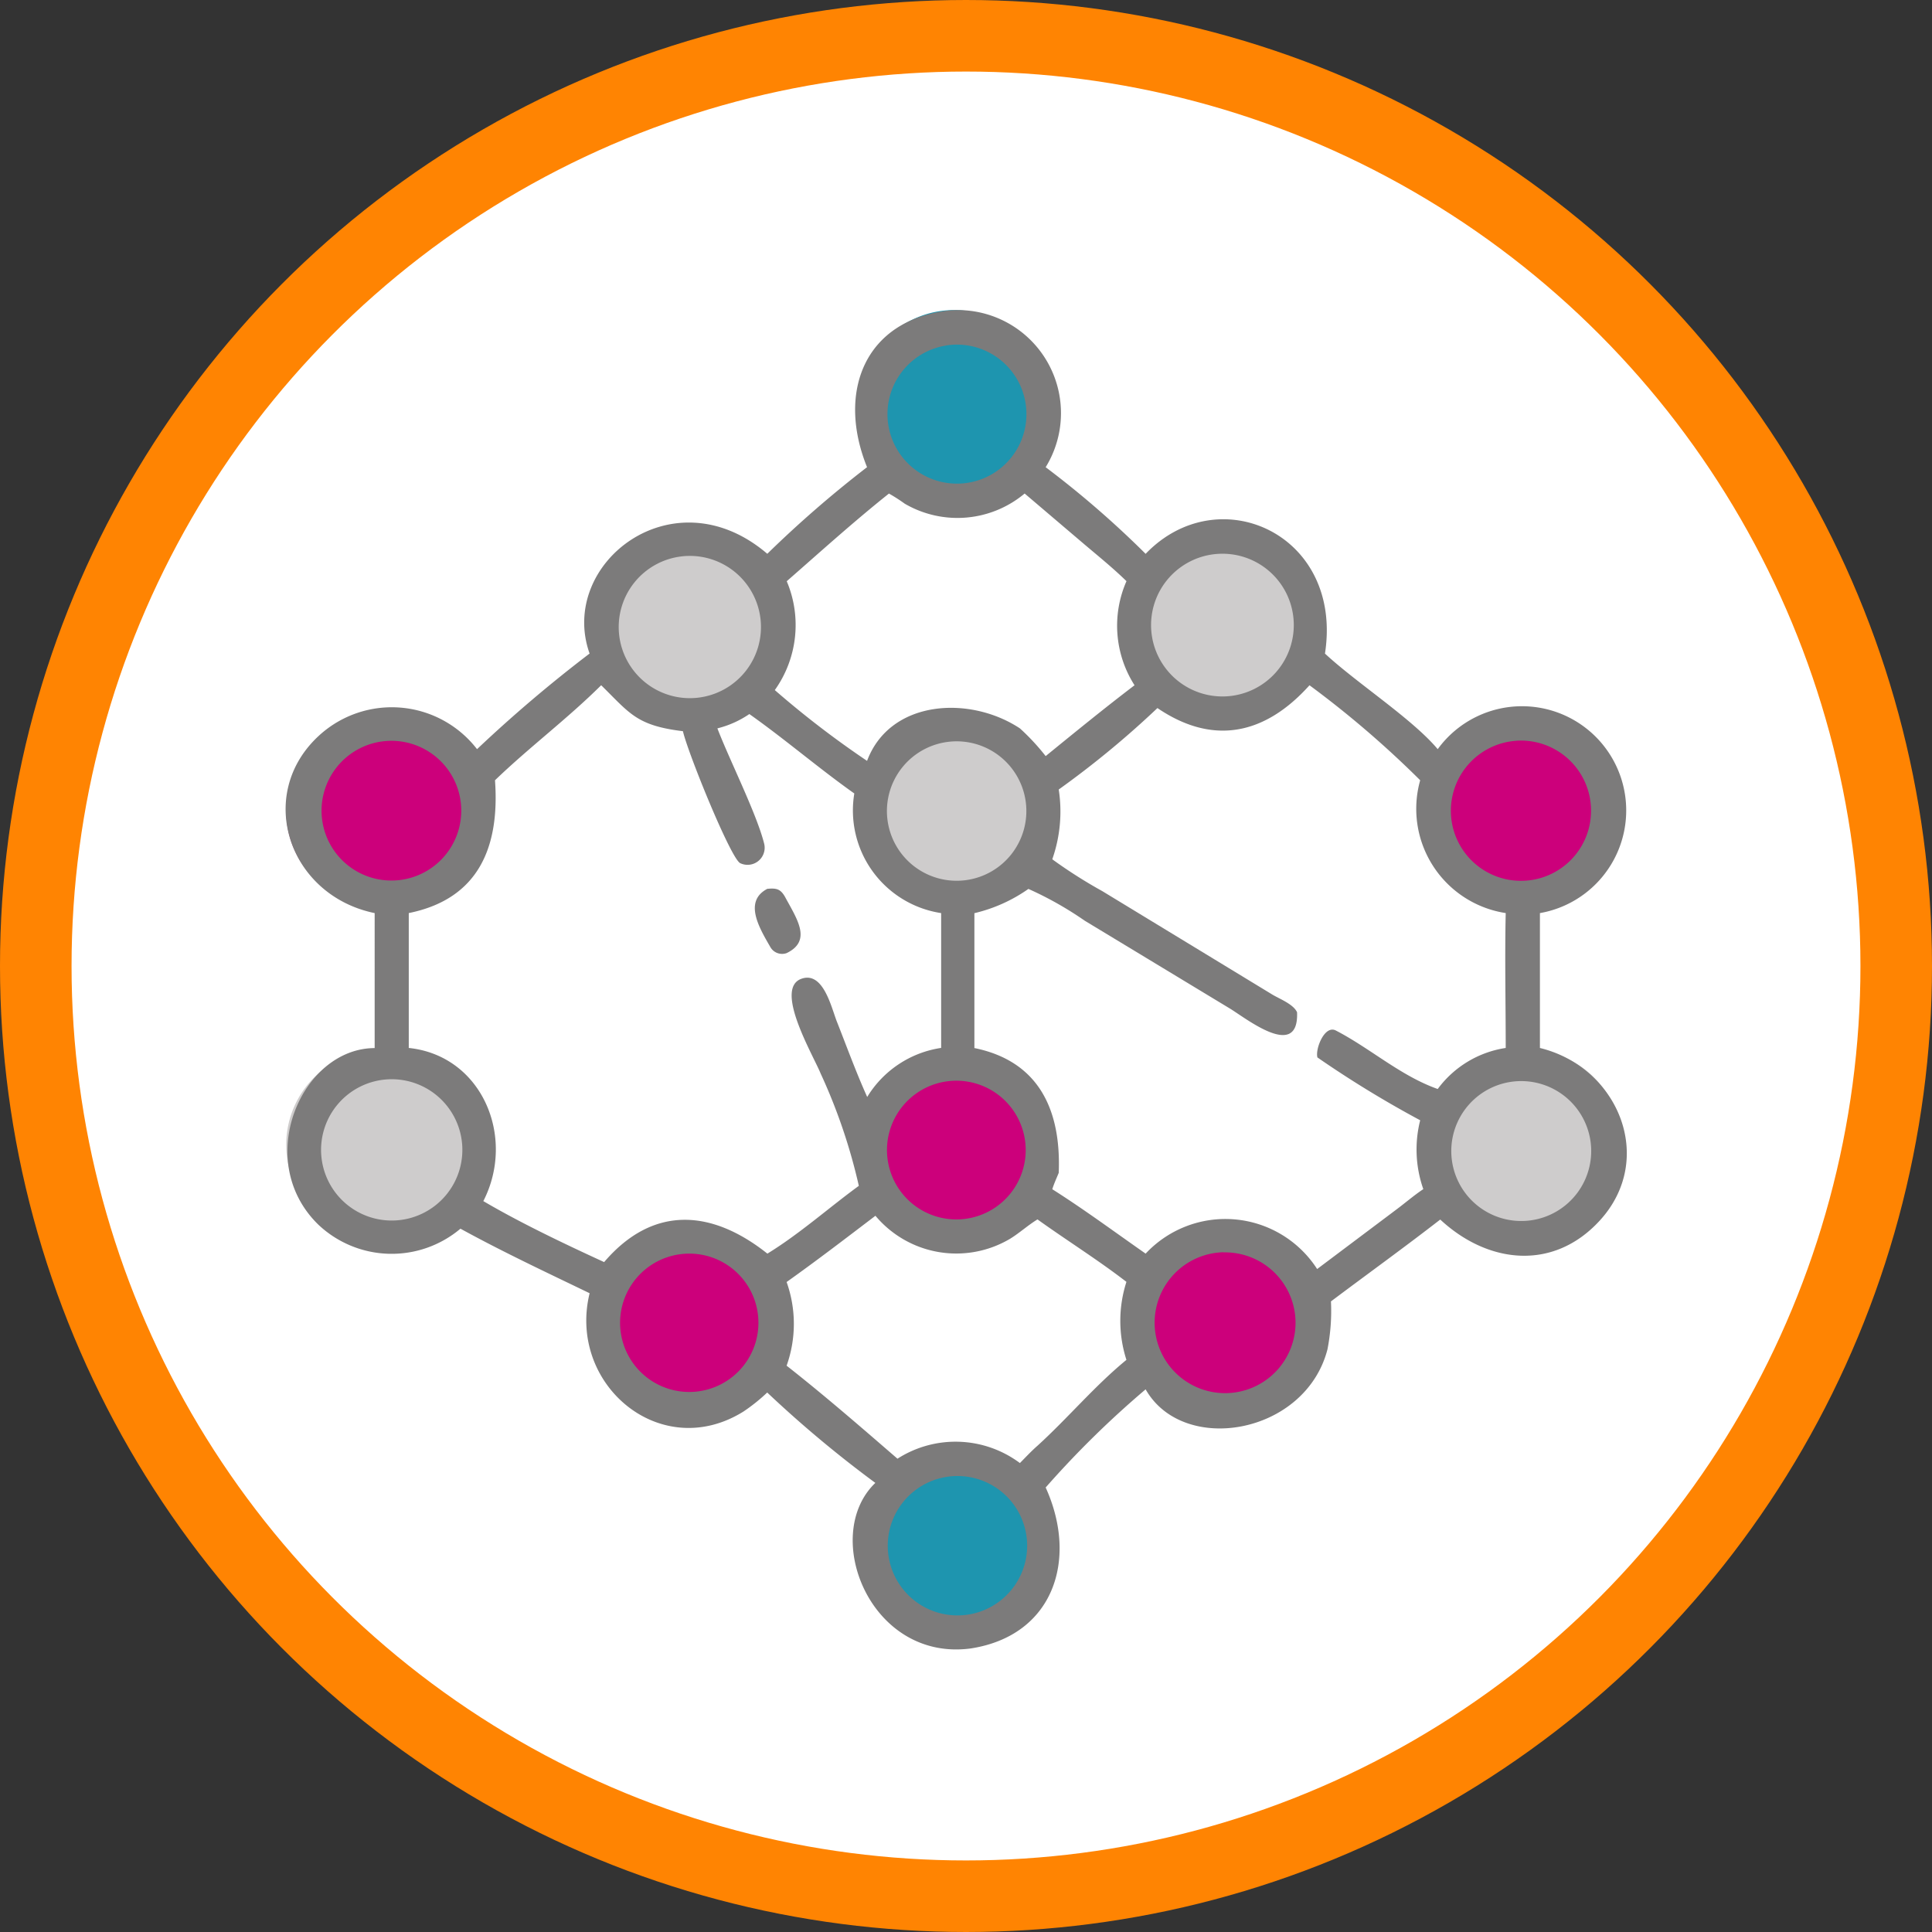 <svg id="Group_45219" data-name="Group 45219" xmlns="http://www.w3.org/2000/svg" xmlns:xlink="http://www.w3.org/1999/xlink" width="81" height="81" viewBox="0 0 81 81">
  <rect x="0" y="0" width="81" height="81" fill="#333333" stroke="none"/>
  <defs>
    <clipPath id="clip-path">
      <rect id="Rectangle_1977" data-name="Rectangle 1977" width="81" height="81" fill="none"/>
    </clipPath>
  </defs>
  <g id="Group_45220" data-name="Group 45220" clip-path="url(#clip-path)">
    <path id="Path_8089" data-name="Path 8089" d="M79.5,40.5a39,39,0,1,1-39-39,39,39,0,0,1,39,39" fill="#fff"/>
    <circle id="Ellipse_54" data-name="Ellipse 54" cx="39" cy="39" r="39" transform="translate(1.5 1.5)" fill="none" stroke="#ff8402" stroke-width="3"/>
    <path id="Path_8090" data-name="Path 8090" d="M33,26a4,4,0,1,1-4-4,4,4,0,0,1,4,4" fill="#cecccc"/>
    <path id="Path_8091" data-name="Path 8091" d="M44,48a4,4,0,1,1-4-4,4,4,0,0,1,4,4" fill="#cc007b"/>
    <path id="Path_8092" data-name="Path 8092" d="M20,48a4,4,0,1,1-4-4,4,4,0,0,1,4,4" fill="#cecccc"/>
    <path id="Path_8093" data-name="Path 8093" d="M20,34a4,4,0,1,1-4-4,4,4,0,0,1,4,4" fill="#cc007b"/>
    <path id="Path_8094" data-name="Path 8094" d="M68,34a4,4,0,1,1-4-4,4,4,0,0,1,4,4" fill="#cc007b"/>
    <path id="Path_8095" data-name="Path 8095" d="M68,48a4,4,0,1,1-4-4,4,4,0,0,1,4,4" fill="#cecccc"/>
    <path id="Path_8096" data-name="Path 8096" d="M55,55.5A3.5,3.5,0,1,1,51.5,52,3.5,3.5,0,0,1,55,55.5" fill="#cc007b"/>
    <path id="Path_8097" data-name="Path 8097" d="M33,55.5A3.775,3.775,0,0,1,29,59a3.531,3.531,0,1,1,0-7,3.775,3.775,0,0,1,4,3.5" fill="#cc007b"/>
    <path id="Path_8098" data-name="Path 8098" d="M44,65a4,4,0,1,1-4-4,4,4,0,0,1,4,4" fill="#1e95af"/>
    <path id="Path_8099" data-name="Path 8099" d="M55,26a4,4,0,1,1-4-4,4,4,0,0,1,4,4" fill="#cecccc"/>
    <path id="Path_8100" data-name="Path 8100" d="M44,34a4,4,0,1,1-4-4,4,4,0,0,1,4,4" fill="#cecccc"/>
    <path id="Path_8101" data-name="Path 8101" d="M44,17a4,4,0,1,1-4-4,4,4,0,0,1,4,4" fill="#1e95af"/>
    <path id="Path_8102" data-name="Path 8102" d="M36.352,19.588c-1.276-3.152-.108-6.179,3.444-6.572a4.321,4.321,0,0,1,4.044,6.572,40.351,40.351,0,0,1,4.191,3.632c3.05-3.18,8.294-.836,7.519,4.182,1.335,1.239,3.662,2.737,4.727,4.007a4.369,4.369,0,1,1,4.285,6.873v5.655c3.277.8,4.886,4.643,2.506,7.239-1.946,2.122-4.688,1.811-6.685-.046-1.505,1.168-3.058,2.287-4.582,3.432a8.421,8.421,0,0,1-.145,2.005c-.919,3.581-6.047,4.461-7.625,1.682a39.991,39.991,0,0,0-4.191,4.115c1.374,3.027.324,6.213-3.141,6.748-4.209.562-6.3-4.733-4-6.941a48.709,48.709,0,0,1-4.533-3.789,7.556,7.556,0,0,1-1,.8c-3.476,2.162-7.379-1.146-6.446-4.963-1.807-.872-3.657-1.74-5.415-2.706a4.475,4.475,0,0,1-5.962-.172c-2.752-2.687-.707-7.388,2.365-7.4V38.282c-3.627-.748-5.023-4.988-2.324-7.45A4.513,4.513,0,0,1,20,31.409,58.232,58.232,0,0,1,24.719,27.4c-1.335-3.764,3.5-7.561,7.45-4.182a47.317,47.317,0,0,1,4.183-3.632m3.319-5.1A2.913,2.913,0,1,0,43,16.923a2.913,2.913,0,0,0-3.326-2.44m-2.405,6.21c-1.467,1.168-2.873,2.44-4.285,3.675a4.7,4.7,0,0,1-.5,4.564A39.455,39.455,0,0,0,36.352,31.9c.961-2.565,4.3-2.757,6.41-1.361A9.364,9.364,0,0,1,43.84,31.7c1.228-1,2.464-2.01,3.726-2.97a4.635,4.635,0,0,1-.338-4.364c-.555-.543-1.162-1.034-1.755-1.536l-2.514-2.139a4.389,4.389,0,0,1-5.027.427,6.879,6.879,0,0,0-.666-.427m13.8,2.53a2.992,2.992,0,1,0,3.171,2.8,2.99,2.99,0,0,0-3.171-2.8m-22.5.107a2.982,2.982,0,1,0,3.316,2.6,2.982,2.982,0,0,0-3.316-2.6m26.337,5.4c-1.856,2.069-4.038,2.548-6.377.958A39.05,39.05,0,0,1,44.388,33.1a6.048,6.048,0,0,1-.27,2.923l.05.04a20.476,20.476,0,0,0,2.05,1.3L53.347,41.7c.3.18.881.4,1.033.74.082,2.062-2.206.2-2.848-.176L45.476,38.6a14.539,14.539,0,0,0-2.359-1.332,6.517,6.517,0,0,1-2.265,1.017v5.655c2.752.561,3.638,2.66,3.536,5.231-.091.227-.2.456-.27.688,1.344.851,2.612,1.792,3.913,2.7a4.576,4.576,0,0,1,7.191.646l3.287-2.469c.389-.288.762-.614,1.164-.881a5.01,5.01,0,0,1-.131-2.887,44.727,44.727,0,0,1-4.308-2.634c-.1-.35.3-1.376.773-1.129,1.449.75,2.71,1.9,4.27,2.452a4.355,4.355,0,0,1,2.851-1.721c0-1.883-.042-3.774,0-5.655a4.422,4.422,0,0,1-3.586-5.568,41.567,41.567,0,0,0-4.64-3.982m-29.7,0c-1.408,1.4-3.015,2.6-4.449,3.982.2,2.777-.666,4.971-3.615,5.568v5.655c3.076.322,4.5,3.741,3.126,6.421,1.558.916,3.416,1.8,5.065,2.557,2.051-2.4,4.514-2.208,6.844-.355,1.341-.82,2.563-1.914,3.834-2.842a23.7,23.7,0,0,0-1.6-4.706c-.321-.788-1.977-3.572-.8-3.978.915-.317,1.247,1.212,1.48,1.8.414,1.05.807,2.131,1.271,3.158a4.392,4.392,0,0,1,3.1-2.057V38.282a4.352,4.352,0,0,1-3.641-5.015c-1.5-1.063-2.9-2.27-4.4-3.33a4.135,4.135,0,0,1-1.34.6c.508,1.327,1.652,3.588,1.964,4.846a.717.717,0,0,1-1.009.805c-.4-.206-2.194-4.627-2.4-5.532-1.947-.237-2.223-.745-3.423-1.923M63.57,31.058A2.939,2.939,0,1,0,66.7,33.8a2.94,2.94,0,0,0-3.134-2.744m-47.489.022a2.929,2.929,0,1,0,3.242,2.568,2.929,2.929,0,0,0-3.242-2.568m23.659.026a2.923,2.923,0,1,0,3.274,2.553,2.923,2.923,0,0,0-3.274-2.553M16.16,45.259a2.962,2.962,0,1,0,3.213,2.687,2.962,2.962,0,0,0-3.213-2.687m23.581.072a2.908,2.908,0,1,0,3.242,2.545,2.907,2.907,0,0,0-3.242-2.545m23.6.027a2.933,2.933,0,1,0,3.338,2.463,2.934,2.934,0,0,0-3.338-2.463M36.7,50.974c-1.231.936-2.46,1.88-3.721,2.775a5.222,5.222,0,0,1,0,3.508c1.591,1.249,3.121,2.579,4.648,3.9a4.513,4.513,0,0,1,5.133.182c.242-.245.479-.5.737-.726,1.272-1.157,2.4-2.511,3.729-3.6a5.339,5.339,0,0,1,0-3.27c-1.2-.926-2.5-1.737-3.729-2.619-.4.244-.743.561-1.14.807a4.421,4.421,0,0,1-5.657-.963m14.6,1.533a2.954,2.954,0,1,0,3.015,2.873A2.954,2.954,0,0,0,51.3,52.507m-22.656.063a2.9,2.9,0,1,0,3.141,2.623,2.895,2.895,0,0,0-3.141-2.623M39.62,61.93a2.922,2.922,0,1,0,3.4,2.371,2.922,2.922,0,0,0-3.4-2.371" fill="#7c7b7b"/>
    <path id="Path_8103" data-name="Path 8103" d="M32.981,39.959a.566.566,0,0,1-.693-.27c-.463-.8-1.115-1.9-.119-2.424.382-.036.562,0,.758.363.485.9,1.125,1.813.054,2.331" fill="#7c7b7b"/>
  </g>
</svg>
